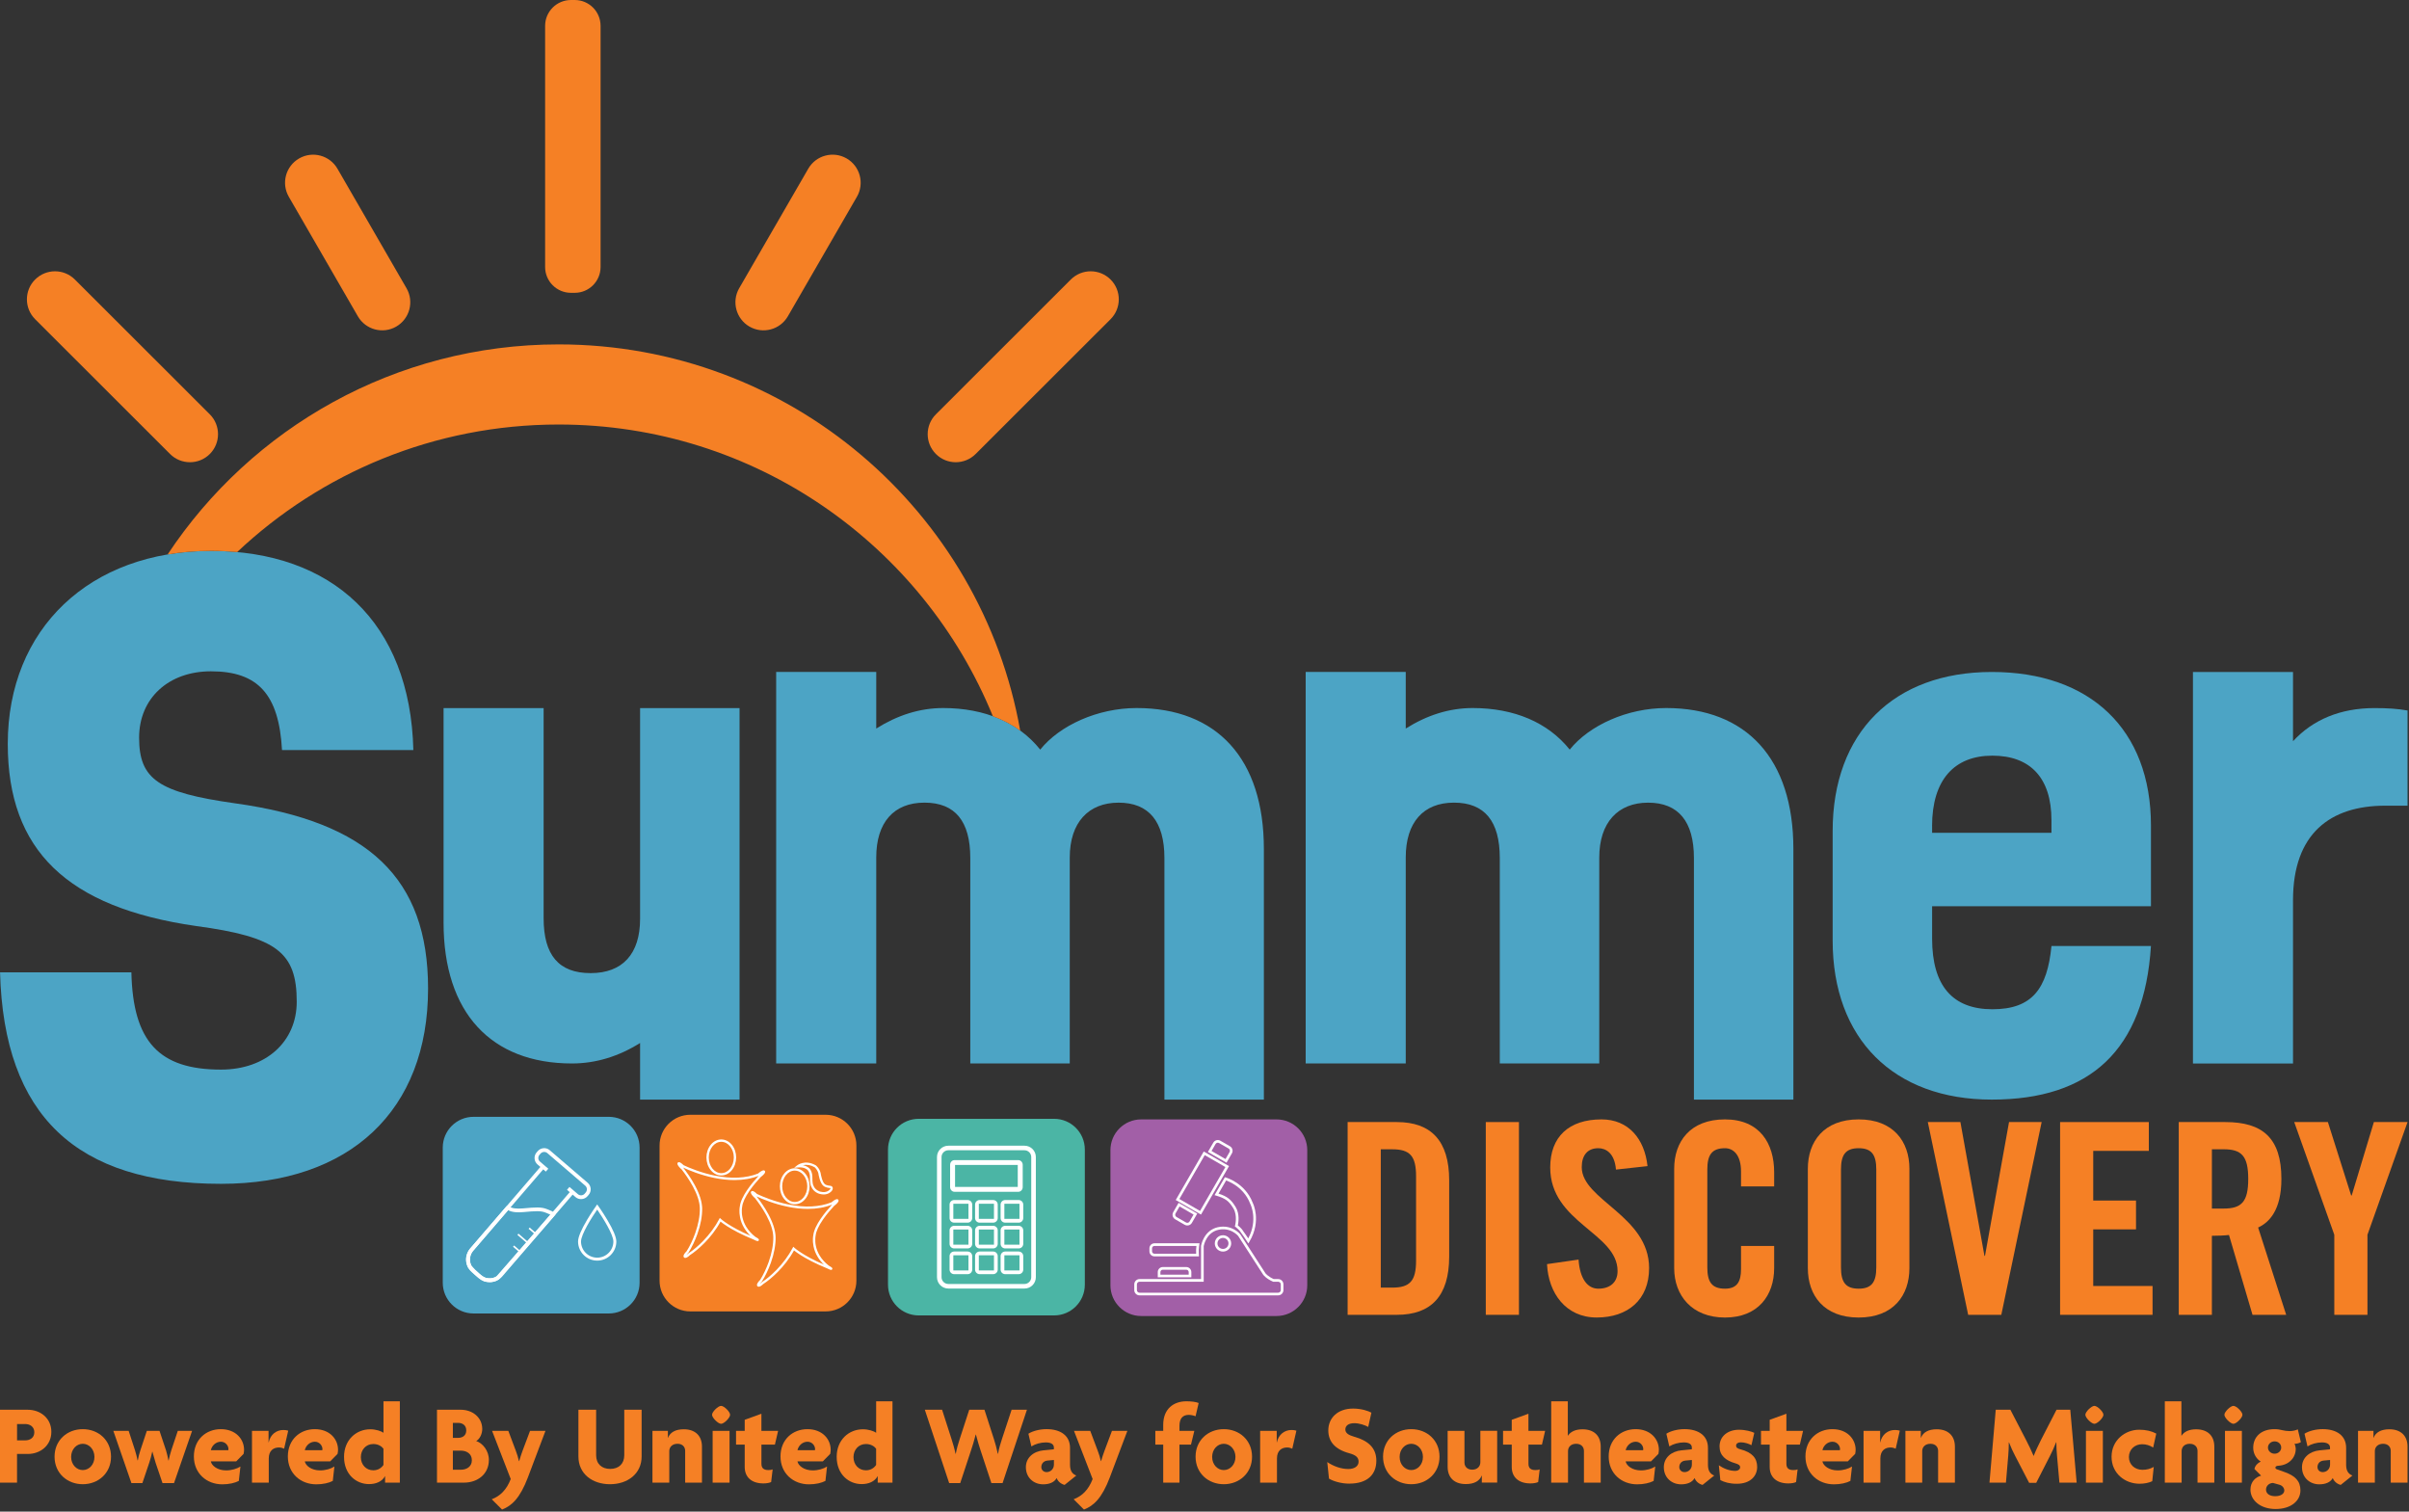 <svg width="102" height="64" viewBox="0 0 102 64" fill="none" xmlns="http://www.w3.org/2000/svg">
<rect x="0" y="0" width="102" height="64" fill="#333333" stroke="none"/>
<g clip-path="url(#clip0_3_300)">
<path d="M34.958 47.197H29.23C28.511 47.197 27.927 47.78 27.927 48.499V54.221C27.927 54.94 28.511 55.523 29.23 55.523H34.958C35.678 55.523 36.261 54.94 36.261 54.221V48.499C36.261 47.78 35.678 47.197 34.958 47.197Z" fill="#F58025"/>
<path d="M25.778 47.284H20.05C19.331 47.284 18.747 47.867 18.747 48.586V54.308C18.747 55.027 19.331 55.61 20.05 55.61H25.778C26.497 55.61 27.081 55.027 27.081 54.308V48.586C27.081 47.867 26.497 47.284 25.778 47.284Z" fill="#4CA4C5"/>
<path d="M44.629 47.368H38.902C38.182 47.368 37.599 47.951 37.599 48.67V54.391C37.599 55.111 38.182 55.693 38.902 55.693H44.629C45.349 55.693 45.933 55.111 45.933 54.391V48.67C45.933 47.951 45.349 47.368 44.629 47.368Z" fill="#4BB5A5"/>
<path d="M54.047 47.393H48.32C47.6 47.393 47.017 47.975 47.017 48.695V54.416C47.017 55.135 47.6 55.718 48.32 55.718H54.047C54.767 55.718 55.351 55.135 55.351 54.416V48.695C55.351 47.975 54.767 47.393 54.047 47.393Z" fill="#A25FA7"/>
<path d="M31.314 29.979V46.555H27.102V44.158C26.209 44.719 25.239 45.025 24.218 45.025C20.798 45.025 18.781 42.883 18.781 39.058V29.98H23.018V38.88C23.018 40.435 23.656 41.2 25.009 41.2C26.362 41.2 27.102 40.384 27.102 38.905V29.979H31.314Z" fill="#4CA4C5"/>
<path d="M53.514 35.947V46.555H49.303V36.329C49.303 34.774 48.639 33.983 47.363 33.983C46.086 33.983 45.295 34.825 45.295 36.303V45.025H41.083V36.328C41.083 34.773 40.446 33.982 39.143 33.982C37.841 33.982 37.101 34.824 37.101 36.302V45.023H32.864V28.448H37.101V30.845C37.995 30.283 38.94 29.977 39.935 29.977C41.696 29.977 43.125 30.589 44.044 31.737C44.862 30.717 46.469 29.977 48.128 29.977C51.523 29.977 53.514 32.119 53.514 35.944V35.947Z" fill="#4CA4C5"/>
<path d="M75.934 35.947V46.555H71.723V36.329C71.723 34.774 71.059 33.983 69.783 33.983C68.506 33.983 67.715 34.825 67.715 36.303V45.025H63.503V36.328C63.503 34.773 62.865 33.982 61.563 33.982C60.261 33.982 59.521 34.824 59.521 36.302V45.023H55.284V28.448H59.521V30.845C60.414 30.283 61.358 29.977 62.354 29.977C64.116 29.977 65.545 30.589 66.464 31.737C67.281 30.717 68.889 29.977 70.548 29.977C73.943 29.977 75.934 32.119 75.934 35.944V35.947Z" fill="#4CA4C5"/>
<path d="M81.808 38.369V39.746C81.808 41.735 82.676 42.73 84.36 42.73C86.045 42.73 86.684 41.863 86.862 40.052H91.074C90.793 44.464 88.496 46.555 84.335 46.555C80.175 46.555 77.597 43.98 77.597 39.823V35.182C77.597 31.025 80.175 28.45 84.335 28.45C88.496 28.45 91.074 30.873 91.074 34.953V38.369H81.808H81.808ZM81.808 34.977V35.258H86.861V34.722C86.861 32.938 85.968 31.993 84.359 31.993C82.751 31.993 81.806 33.013 81.806 34.977H81.808Z" fill="#4CA4C5"/>
<path d="M101.939 30.082V34.111H100.994C98.672 34.111 97.089 35.284 97.089 38.115V45.026H92.852V28.45H97.089V31.382C97.931 30.464 99.106 29.979 100.535 29.979C101.097 29.979 101.505 30.005 101.939 30.081L101.939 30.082Z" fill="#4CA4C5"/>
<path d="M57.06 47.506H59.143C60.591 47.506 61.36 48.297 61.36 49.97V53.203C61.36 54.877 60.591 55.667 59.143 55.667H57.06V47.506ZM58.464 54.515H58.951C59.698 54.515 59.958 54.232 59.958 53.373V49.801C59.958 48.942 59.698 48.659 58.951 48.659H58.464V54.515Z" fill="#F58025"/>
<path d="M62.91 55.667V47.506H64.314V55.667H62.91Z" fill="#F58025"/>
<path d="M68.422 49.518C68.365 48.817 67.991 48.613 67.674 48.613C67.222 48.613 66.973 48.907 66.973 49.416C66.973 50.807 69.825 51.474 69.825 53.689C69.825 55.034 68.919 55.781 67.607 55.781C66.295 55.781 65.559 54.741 65.503 53.52L66.838 53.328C66.894 54.153 67.223 54.56 67.675 54.56C68.162 54.56 68.49 54.3 68.49 53.814C68.49 52.197 65.638 51.768 65.638 49.428C65.638 48.128 66.431 47.393 67.811 47.393C68.954 47.393 69.633 48.218 69.758 49.371L68.423 49.518H68.422Z" fill="#F58025"/>
<path d="M73.717 50.23V49.597C73.717 48.907 73.4 48.613 73.038 48.613C72.472 48.613 72.29 48.907 72.29 49.518V53.655C72.29 54.266 72.471 54.56 73.038 54.56C73.547 54.56 73.717 54.267 73.717 53.735V52.752H75.12V53.69C75.12 54.843 74.441 55.782 73.038 55.782C71.634 55.782 70.887 54.843 70.887 53.69V49.484C70.887 48.331 71.566 47.393 73.038 47.393C74.509 47.393 75.12 48.41 75.12 49.631V50.23H73.717Z" fill="#F58025"/>
<path d="M76.546 49.484C76.546 48.331 77.225 47.393 78.697 47.393C80.168 47.393 80.847 48.331 80.847 49.484V53.69C80.847 54.843 80.168 55.782 78.697 55.782C77.225 55.782 76.546 54.843 76.546 53.69V49.484ZM77.949 53.655C77.949 54.266 78.13 54.56 78.697 54.56C79.263 54.56 79.444 54.267 79.444 53.655V49.518C79.444 48.908 79.262 48.613 78.697 48.613C78.131 48.613 77.949 48.907 77.949 49.518V53.655Z" fill="#F58025"/>
<path d="M85.066 47.506H86.446L84.738 55.667H83.335L81.626 47.506H83.006L84.024 53.17H84.047L85.065 47.506H85.066Z" fill="#F58025"/>
<path d="M87.227 55.667V47.506H90.984V48.726H88.63V50.829H90.441V52.049H88.63V54.446H91.142V55.667H87.227V55.667Z" fill="#F58025"/>
<path d="M93.655 55.667H92.251V47.506H94.22C95.794 47.506 96.597 48.173 96.597 49.913C96.597 51.225 96.087 51.755 95.612 51.971L96.8 55.667H95.374L94.378 52.287C94.196 52.31 93.902 52.321 93.654 52.321V55.667L93.655 55.667ZM93.655 51.168H94.152C94.91 51.168 95.193 50.885 95.193 49.913C95.193 48.941 94.91 48.658 94.152 48.658H93.655V51.167V51.168Z" fill="#F58025"/>
<path d="M100.24 55.667H98.837V52.277L97.14 47.506H98.566L99.551 50.615H99.574L100.513 47.506H101.939L100.241 52.277V55.667H100.24Z" fill="#F58025"/>
<path d="M20.731 54.284C20.562 54.284 20.401 54.224 20.272 54.114L19.977 53.861C19.683 53.607 19.648 53.161 19.902 52.866L22.88 49.405L22.759 49.301C22.608 49.172 22.591 48.942 22.72 48.791L22.767 48.737C22.83 48.664 22.918 48.62 23.014 48.612C23.111 48.604 23.204 48.635 23.277 48.698L24.885 50.079C25.036 50.209 25.053 50.438 24.924 50.589L24.877 50.643C24.747 50.794 24.517 50.811 24.367 50.682L24.246 50.578L21.268 54.039C21.145 54.181 20.974 54.267 20.786 54.282C20.768 54.283 20.75 54.284 20.731 54.284ZM23.001 49.508L20.023 52.969C19.828 53.198 19.854 53.543 20.082 53.739L20.377 53.992C20.487 54.087 20.629 54.132 20.774 54.122C20.92 54.111 21.052 54.044 21.146 53.934L24.124 50.473L24.008 50.374L24.113 50.253L24.47 50.56C24.555 50.632 24.683 50.622 24.755 50.539L24.802 50.484C24.874 50.4 24.864 50.272 24.781 50.2L23.173 48.819C23.088 48.747 22.961 48.757 22.889 48.84L22.841 48.895C22.807 48.935 22.79 48.987 22.793 49.042C22.797 49.096 22.822 49.145 22.863 49.179L23.216 49.482L23.111 49.603L23 49.507L23.001 49.508Z" fill="white"/>
<path d="M21.768 52.732L21.722 52.784L22.02 53.042L22.065 52.99L21.768 52.732Z" fill="white"/>
<path d="M22.427 51.973L22.381 52.025L22.679 52.282L22.724 52.23L22.427 51.973Z" fill="white"/>
<path d="M21.953 52.23L21.907 52.283L22.347 52.663L22.392 52.611L21.953 52.23Z" fill="white"/>
<path d="M20.733 54.282C20.659 54.282 20.604 54.272 20.583 54.268C20.465 54.26 20.306 54.159 20.097 53.962C19.949 53.82 19.831 53.682 19.827 53.676L19.82 53.668L19.815 53.658C19.706 53.427 19.735 53.225 19.779 53.095C19.826 52.955 19.899 52.87 19.902 52.866L21.438 51.081C21.438 51.081 21.49 51.023 21.557 51.076C21.658 51.157 21.867 51.187 22.145 51.161C22.695 51.11 22.9 51.105 23.108 51.174C23.183 51.199 23.253 51.23 23.308 51.254C23.355 51.274 23.413 51.3 23.431 51.301C23.425 51.301 23.411 51.305 23.399 51.317L23.52 51.422C23.52 51.422 23.52 51.422 23.52 51.423L21.123 54.167L21.115 54.173C20.986 54.262 20.841 54.282 20.734 54.282H20.733ZM19.956 53.581C20.143 53.8 20.462 54.103 20.598 54.108H20.605L20.613 54.11C20.615 54.11 20.839 54.161 21.016 54.045L23.303 51.425C23.284 51.417 23.264 51.408 23.243 51.399C23.188 51.375 23.125 51.347 23.057 51.324C22.876 51.264 22.684 51.269 22.16 51.318C21.957 51.337 21.69 51.336 21.514 51.236L20.024 52.968C20.015 52.979 19.802 53.236 19.957 53.58L19.956 53.581Z" fill="white"/>
<path d="M25.286 53.372C24.839 53.372 24.476 53.01 24.476 52.563C24.476 52.381 24.605 52.072 24.858 51.646C25.045 51.333 25.233 51.068 25.235 51.066L25.286 50.994L25.337 51.066C25.337 51.066 25.527 51.333 25.713 51.646C25.967 52.072 26.096 52.381 26.096 52.563C26.096 53.01 25.733 53.372 25.286 53.372ZM25.286 51.211C25.055 51.544 24.601 52.265 24.601 52.562C24.601 52.94 24.908 53.247 25.286 53.247C25.663 53.247 25.971 52.94 25.971 52.562C25.971 52.265 25.516 51.544 25.286 51.211Z" fill="white"/>
<path d="M43.379 54.554H40.154C39.889 54.554 39.673 54.34 39.673 54.075V48.986C39.673 48.721 39.889 48.507 40.154 48.507H43.379C43.644 48.507 43.859 48.721 43.859 48.986V54.075C43.859 54.34 43.644 54.554 43.379 54.554ZM40.153 48.7C39.995 48.7 39.866 48.829 39.866 48.986V54.075C39.866 54.232 39.995 54.361 40.153 54.361H43.378C43.535 54.361 43.664 54.232 43.664 54.075V48.986C43.664 48.829 43.535 48.7 43.378 48.7H40.153Z" fill="white"/>
<path d="M43.114 49.117H40.418C40.313 49.117 40.229 49.206 40.229 49.317V50.259C40.229 50.369 40.313 50.459 40.418 50.459H43.114C43.218 50.459 43.303 50.37 43.303 50.259V49.317C43.303 49.207 43.218 49.117 43.114 49.117ZM43.093 50.252H40.438V49.322H43.093V50.252Z" fill="white"/>
<path d="M40.971 50.807H40.4C40.293 50.807 40.206 50.893 40.206 51V51.571C40.206 51.678 40.292 51.765 40.4 51.765H40.971C41.078 51.765 41.165 51.679 41.165 51.571V51C41.165 50.894 41.079 50.807 40.971 50.807ZM41.006 51.605H40.365V50.965H41.006V51.605Z" fill="white"/>
<path d="M42.051 50.807H41.48C41.373 50.807 41.286 50.893 41.286 51V51.571C41.286 51.678 41.372 51.765 41.48 51.765H42.051C42.158 51.765 42.245 51.679 42.245 51.571V51C42.245 50.894 42.159 50.807 42.051 50.807ZM42.086 51.605H41.445V50.965H42.086V51.605Z" fill="white"/>
<path d="M43.132 50.807H42.56C42.454 50.807 42.367 50.893 42.367 51V51.571C42.367 51.678 42.453 51.765 42.56 51.765H43.132C43.239 51.765 43.326 51.679 43.326 51.571V51C43.326 50.894 43.239 50.807 43.132 50.807ZM43.166 51.605H42.526V50.965H43.166V51.605Z" fill="white"/>
<path d="M40.971 51.898H40.4C40.293 51.898 40.206 51.984 40.206 52.091V52.662C40.206 52.769 40.292 52.856 40.4 52.856H40.971C41.078 52.856 41.165 52.77 41.165 52.662V52.091C41.165 51.985 41.079 51.898 40.971 51.898ZM41.006 52.696H40.365V52.056H41.006V52.696Z" fill="white"/>
<path d="M42.051 51.898H41.48C41.373 51.898 41.286 51.984 41.286 52.091V52.662C41.286 52.769 41.372 52.856 41.48 52.856H42.051C42.158 52.856 42.245 52.77 42.245 52.662V52.091C42.245 51.985 42.159 51.898 42.051 51.898ZM42.086 52.696H41.445V52.056H42.086V52.696Z" fill="white"/>
<path d="M43.132 51.898H42.56C42.454 51.898 42.367 51.984 42.367 52.091V52.662C42.367 52.769 42.453 52.856 42.56 52.856H43.132C43.239 52.856 43.326 52.77 43.326 52.662V52.091C43.326 51.985 43.239 51.898 43.132 51.898ZM43.166 52.696H42.526V52.056H43.166V52.696Z" fill="white"/>
<path d="M40.971 52.987H40.4C40.293 52.987 40.206 53.074 40.206 53.181V53.752C40.206 53.859 40.292 53.946 40.4 53.946H40.971C41.078 53.946 41.165 53.86 41.165 53.752V53.181C41.165 53.075 41.079 52.987 40.971 52.987ZM41.006 53.787H40.365V53.147H41.006V53.787Z" fill="white"/>
<path d="M42.051 52.987H41.48C41.373 52.987 41.286 53.074 41.286 53.181V53.752C41.286 53.859 41.372 53.946 41.48 53.946H42.051C42.158 53.946 42.245 53.86 42.245 53.752V53.181C42.245 53.075 42.159 52.987 42.051 52.987ZM42.086 53.787H41.445V53.147H42.086V53.787Z" fill="white"/>
<path d="M43.132 52.987H42.56C42.454 52.987 42.367 53.074 42.367 53.181V53.752C42.367 53.859 42.453 53.946 42.56 53.946H43.132C43.239 53.946 43.326 53.86 43.326 53.752V53.181C43.326 53.075 43.239 52.987 43.132 52.987ZM43.166 53.787H42.526V53.147H43.166V53.787Z" fill="white"/>
<path d="M34.873 50.571C34.825 50.571 34.771 50.565 34.712 50.549C34.694 50.546 34.442 50.481 34.351 50.236C34.326 50.2 34.294 50.103 34.294 49.847V49.844C34.294 49.844 34.303 49.673 34.208 49.551C34.201 49.543 34.08 49.399 33.789 49.428L33.623 49.444L33.752 49.34C33.752 49.34 33.839 49.27 33.978 49.239C34.105 49.209 34.306 49.202 34.541 49.338L34.544 49.34L34.547 49.341C34.552 49.346 34.693 49.455 34.745 49.659V49.662L34.746 49.665C34.762 49.769 34.822 50.057 34.924 50.132L34.93 50.136L34.932 50.139C34.938 50.145 34.997 50.193 35.164 50.206C35.17 50.206 35.223 50.213 35.249 50.261C35.268 50.297 35.264 50.342 35.235 50.396L35.233 50.399C35.229 50.406 35.19 50.465 35.106 50.513C35.054 50.543 34.976 50.572 34.871 50.572L34.873 50.571ZM34.43 50.176L34.436 50.181L34.441 50.193C34.513 50.397 34.732 50.452 34.735 50.452H34.736C35.018 50.525 35.138 50.362 35.151 50.344C35.164 50.318 35.163 50.307 35.163 50.305C35.162 50.304 35.158 50.303 35.156 50.302H35.157C35.066 50.294 34.99 50.277 34.932 50.249C34.894 50.232 34.874 50.215 34.864 50.206C34.718 50.094 34.659 49.733 34.651 49.678C34.61 49.523 34.507 49.432 34.491 49.418C34.328 49.324 34.165 49.295 34.008 49.331C34.004 49.331 34 49.333 33.997 49.334C34.194 49.37 34.283 49.48 34.288 49.486C34.403 49.634 34.397 49.824 34.396 49.846C34.396 50.095 34.426 50.163 34.433 50.174L34.43 50.176Z" fill="white"/>
<path d="M33.65 50.988C33.48 50.988 33.321 50.907 33.202 50.76C33.085 50.617 33.021 50.426 33.021 50.225C33.021 50.023 33.086 49.833 33.202 49.69C33.321 49.543 33.48 49.462 33.65 49.462C33.82 49.462 33.98 49.543 34.099 49.69C34.216 49.834 34.279 50.023 34.279 50.225C34.279 50.426 34.215 50.617 34.099 50.76C33.98 50.907 33.82 50.988 33.65 50.988ZM33.65 49.561C33.358 49.561 33.12 49.858 33.12 50.225C33.12 50.592 33.358 50.889 33.65 50.889C33.942 50.889 34.181 50.592 34.181 50.225C34.181 49.858 33.942 49.561 33.65 49.561Z" fill="white"/>
<path d="M32.124 54.478C32.099 54.478 32.083 54.468 32.071 54.456C32.052 54.437 32.036 54.399 32.073 54.329C32.093 54.291 32.126 54.248 32.166 54.209C32.17 54.205 32.175 54.2 32.18 54.197C32.312 53.99 32.45 53.703 32.548 53.427C32.68 53.053 32.748 52.69 32.742 52.376C32.737 52.116 32.639 51.806 32.45 51.456C32.291 51.161 32.102 50.9 31.971 50.731C31.952 50.715 31.933 50.698 31.915 50.68C31.875 50.641 31.843 50.6 31.821 50.566C31.808 50.547 31.8 50.529 31.796 50.514C31.784 50.474 31.8 50.452 31.81 50.442C31.851 50.401 31.913 50.44 31.934 50.452C31.969 50.474 32.009 50.507 32.048 50.547C32.049 50.547 32.051 50.549 32.052 50.55C32.299 50.666 32.793 50.874 33.372 50.992C34.08 51.137 34.698 51.107 35.21 50.903C35.222 50.893 35.234 50.882 35.247 50.872C35.289 50.837 35.333 50.808 35.37 50.79C35.391 50.78 35.408 50.774 35.423 50.771C35.464 50.763 35.485 50.782 35.493 50.792C35.53 50.837 35.485 50.895 35.47 50.914C35.445 50.947 35.408 50.983 35.365 51.018C35.351 51.028 35.338 51.039 35.324 51.049C35.194 51.188 35.007 51.401 34.846 51.633C34.658 51.905 34.553 52.135 34.534 52.316V52.319L34.533 52.322C34.533 52.324 34.494 52.502 34.544 52.747C34.573 52.89 34.627 53.028 34.704 53.155C34.8 53.315 34.932 53.461 35.096 53.588H35.098C35.133 53.608 35.167 53.627 35.191 53.644C35.214 53.66 35.262 53.693 35.238 53.738C35.214 53.783 35.159 53.762 35.133 53.752C35.105 53.742 35.071 53.725 35.035 53.707L35.032 53.705C34.483 53.483 34.116 53.275 33.905 53.142C33.762 53.051 33.67 52.981 33.619 52.94C33.227 53.655 32.626 54.165 32.322 54.36C32.322 54.36 32.321 54.361 32.32 54.361C32.281 54.401 32.237 54.434 32.2 54.455C32.169 54.471 32.144 54.477 32.125 54.477L32.124 54.478ZM32.024 50.648C32.024 50.648 32.033 50.655 32.037 50.659L32.041 50.663L32.044 50.667C32.179 50.839 32.374 51.108 32.536 51.411C32.732 51.776 32.834 52.101 32.84 52.376C32.846 52.702 32.777 53.077 32.64 53.462C32.539 53.746 32.396 54.044 32.259 54.257L32.255 54.262L32.25 54.266C32.245 54.27 32.239 54.275 32.235 54.28C32.207 54.308 32.186 54.334 32.172 54.356C32.193 54.341 32.219 54.321 32.248 54.293C32.25 54.291 32.252 54.29 32.253 54.289L32.257 54.285L32.261 54.282C32.446 54.165 32.677 53.97 32.88 53.762C33.157 53.477 33.391 53.159 33.558 52.842L33.589 52.784L33.637 52.829C33.637 52.829 33.988 53.154 34.885 53.54C34.777 53.438 34.688 53.326 34.617 53.206C34.534 53.068 34.476 52.919 34.445 52.764C34.395 52.514 34.429 52.332 34.435 52.304C34.481 51.873 34.945 51.312 35.233 51.001C34.925 51.122 34.58 51.183 34.204 51.183C33.936 51.183 33.65 51.152 33.35 51.09C32.773 50.972 32.28 50.768 32.024 50.649V50.648Z" fill="white"/>
<path d="M30.54 49.767C30.37 49.767 30.211 49.687 30.092 49.54C29.975 49.396 29.911 49.206 29.911 49.005C29.911 48.803 29.976 48.612 30.092 48.469C30.211 48.322 30.37 48.242 30.54 48.242C30.71 48.242 30.87 48.322 30.989 48.469C31.106 48.613 31.169 48.803 31.169 49.005C31.169 49.206 31.105 49.397 30.989 49.54C30.87 49.687 30.71 49.767 30.54 49.767ZM30.54 48.342C30.247 48.342 30.01 48.639 30.01 49.005C30.01 49.372 30.248 49.669 30.54 49.669C30.832 49.669 31.071 49.372 31.071 49.005C31.071 48.639 30.832 48.342 30.54 48.342Z" fill="white"/>
<path d="M29.014 53.258C28.989 53.258 28.973 53.248 28.962 53.237C28.942 53.218 28.926 53.179 28.963 53.109C28.984 53.072 29.016 53.029 29.057 52.989C29.06 52.986 29.065 52.981 29.07 52.977C29.203 52.771 29.34 52.484 29.438 52.207C29.57 51.833 29.638 51.471 29.632 51.157C29.627 50.897 29.529 50.587 29.34 50.236C29.181 49.942 28.992 49.68 28.861 49.511C28.841 49.496 28.823 49.478 28.805 49.46C28.766 49.421 28.733 49.381 28.711 49.346C28.698 49.327 28.691 49.31 28.686 49.294C28.674 49.255 28.69 49.233 28.7 49.222C28.742 49.181 28.803 49.22 28.824 49.233C28.859 49.255 28.899 49.288 28.939 49.327C28.939 49.328 28.941 49.33 28.942 49.331C29.189 49.447 29.683 49.654 30.262 49.772C30.97 49.917 31.588 49.887 32.1 49.684C32.112 49.673 32.124 49.663 32.137 49.652C32.179 49.618 32.223 49.589 32.26 49.571C32.281 49.56 32.298 49.554 32.313 49.551C32.354 49.544 32.375 49.562 32.384 49.572C32.42 49.618 32.375 49.675 32.361 49.694C32.336 49.727 32.298 49.764 32.255 49.798C32.242 49.809 32.228 49.819 32.214 49.83C32.084 49.969 31.897 50.182 31.736 50.413C31.548 50.686 31.443 50.915 31.424 51.096V51.099L31.423 51.102C31.423 51.104 31.384 51.282 31.434 51.527C31.463 51.67 31.517 51.808 31.594 51.936C31.69 52.095 31.822 52.241 31.986 52.369H31.988C32.023 52.389 32.057 52.408 32.081 52.424C32.104 52.441 32.152 52.473 32.128 52.518C32.104 52.563 32.049 52.542 32.023 52.533C31.996 52.522 31.961 52.506 31.925 52.488L31.923 52.486C31.373 52.263 31.006 52.056 30.795 51.922C30.652 51.831 30.56 51.761 30.509 51.72C30.117 52.436 29.516 52.945 29.212 53.14C29.212 53.14 29.211 53.141 29.21 53.142C29.171 53.181 29.128 53.215 29.09 53.235C29.059 53.251 29.035 53.257 29.015 53.257L29.014 53.258ZM28.914 49.428C28.914 49.428 28.923 49.434 28.927 49.438L28.931 49.442L28.935 49.447C29.069 49.619 29.264 49.887 29.426 50.191C29.622 50.555 29.724 50.88 29.73 51.156C29.736 51.481 29.667 51.856 29.53 52.241C29.429 52.526 29.286 52.823 29.149 53.036L29.145 53.041L29.14 53.045C29.135 53.05 29.13 53.055 29.125 53.059C29.097 53.087 29.076 53.113 29.062 53.135C29.084 53.121 29.109 53.101 29.138 53.073C29.14 53.071 29.142 53.069 29.143 53.068L29.147 53.064L29.152 53.061C29.336 52.944 29.568 52.749 29.77 52.541C30.047 52.256 30.281 51.939 30.448 51.621L30.479 51.564L30.527 51.609C30.527 51.609 30.879 51.933 31.775 52.32C31.667 52.217 31.578 52.106 31.507 51.986C31.424 51.848 31.366 51.699 31.335 51.543C31.285 51.294 31.319 51.112 31.325 51.084C31.371 50.652 31.835 50.092 32.123 49.781C31.815 49.902 31.47 49.962 31.094 49.962C30.826 49.962 30.541 49.931 30.24 49.87C29.663 49.752 29.17 49.548 28.914 49.429V49.428Z" fill="white"/>
<path d="M50.852 51.423L49.782 50.806L50.968 48.753L52.038 49.37L50.852 51.423ZM49.936 50.763L50.811 51.268L51.885 49.41L51.01 48.906L49.936 50.763Z" fill="white"/>
<path d="M50.444 54.08H49.021V53.857C49.021 53.74 49.117 53.644 49.234 53.644H50.23C50.347 53.644 50.443 53.74 50.443 53.857V54.08H50.444ZM49.133 53.968H50.331V53.858C50.331 53.802 50.285 53.757 50.23 53.757H49.234C49.178 53.757 49.133 53.802 49.133 53.858V53.968Z" fill="white"/>
<path d="M51.933 49.227L51.144 48.772L51.372 48.378C51.433 48.272 51.569 48.236 51.674 48.297L52.079 48.531C52.184 48.592 52.221 48.727 52.159 48.833L51.932 49.227H51.933ZM51.298 48.731L51.89 49.073L52.061 48.776C52.091 48.724 52.074 48.658 52.022 48.627L51.617 48.394C51.566 48.364 51.499 48.382 51.469 48.434L51.298 48.73V48.731Z" fill="white"/>
<path d="M50.272 51.885C50.234 51.885 50.196 51.875 50.162 51.855L49.757 51.622C49.706 51.592 49.67 51.544 49.654 51.488C49.639 51.431 49.647 51.371 49.676 51.32L49.904 50.925L50.693 51.38L50.465 51.775C50.435 51.825 50.387 51.862 50.331 51.877C50.311 51.882 50.292 51.885 50.273 51.885H50.272ZM49.813 51.524L50.217 51.757C50.242 51.772 50.272 51.776 50.3 51.768C50.328 51.76 50.352 51.742 50.366 51.717L50.537 51.421L49.944 51.079L49.773 51.376C49.759 51.401 49.755 51.43 49.763 51.458C49.771 51.486 49.789 51.51 49.814 51.524H49.813Z" fill="white"/>
<path d="M50.705 53.192H48.881C48.764 53.192 48.668 53.096 48.668 52.979V52.851C48.668 52.734 48.764 52.638 48.881 52.638H50.788L50.779 52.703C50.779 52.703 50.761 52.84 50.758 52.918C50.755 52.995 50.762 53.132 50.763 53.133L50.766 53.193H50.706L50.705 53.192ZM48.88 52.751C48.825 52.751 48.779 52.796 48.779 52.851V52.979C48.779 53.035 48.825 53.08 48.88 53.08H50.646C50.644 53.031 50.642 52.963 50.644 52.914C50.646 52.866 50.652 52.8 50.658 52.752H48.88V52.751Z" fill="white"/>
<path d="M54.118 54.843H48.25C48.126 54.843 48.026 54.742 48.026 54.619V54.378C48.026 54.254 48.126 54.153 48.25 54.153H50.854V52.743C50.856 52.736 50.883 52.578 50.983 52.401C51.116 52.166 51.318 52.013 51.566 51.958C51.876 51.89 52.117 51.974 52.265 52.058C52.425 52.148 52.512 52.254 52.515 52.258L52.518 52.263L53.579 53.906C53.587 53.917 53.69 54.046 53.93 54.153H54.118C54.242 54.153 54.342 54.254 54.342 54.378V54.619C54.342 54.742 54.242 54.843 54.118 54.843ZM48.25 54.266C48.189 54.266 48.138 54.316 48.138 54.378V54.619C48.138 54.68 48.188 54.731 48.25 54.731H54.118C54.179 54.731 54.23 54.681 54.23 54.619V54.378C54.23 54.316 54.18 54.266 54.118 54.266H53.906L53.896 54.261C53.608 54.135 53.491 53.977 53.487 53.97L53.485 53.968L52.425 52.327C52.414 52.314 52.337 52.227 52.205 52.154C52.017 52.049 51.81 52.02 51.59 52.068C51.372 52.116 51.201 52.246 51.082 52.454C50.999 52.598 50.971 52.732 50.966 52.757V54.267H48.25V54.266ZM51.783 52.99C51.592 52.99 51.436 52.835 51.436 52.644C51.436 52.453 51.592 52.298 51.783 52.298C51.974 52.298 52.13 52.453 52.13 52.644C52.13 52.835 51.974 52.99 51.783 52.99ZM51.783 52.411C51.654 52.411 51.549 52.516 51.549 52.644C51.549 52.773 51.654 52.877 51.783 52.877C51.911 52.877 52.016 52.773 52.016 52.644C52.016 52.516 51.911 52.411 51.783 52.411Z" fill="white"/>
<path d="M52.856 52.646L52.808 52.57C52.733 52.453 52.609 52.267 52.578 52.232C52.563 52.216 52.553 52.199 52.541 52.182C52.516 52.139 52.477 52.077 52.314 51.945L52.285 51.922L52.295 51.886C52.295 51.886 52.406 51.464 52.225 51.164C52.035 50.847 51.885 50.736 51.494 50.621L51.425 50.601L51.863 49.843L51.906 49.855C51.914 49.857 52.114 49.913 52.355 50.074C52.577 50.22 52.876 50.488 53.041 50.923C53.054 50.95 53.142 51.133 53.171 51.414C53.199 51.688 53.176 52.111 52.903 52.567L52.856 52.645L52.856 52.646ZM52.413 51.88C52.567 52.009 52.61 52.077 52.638 52.123C52.646 52.137 52.653 52.148 52.662 52.158C52.694 52.194 52.79 52.339 52.852 52.432C53.067 52.033 53.085 51.668 53.059 51.427C53.03 51.15 52.94 50.974 52.939 50.973L52.937 50.97V50.967C52.782 50.558 52.5 50.307 52.292 50.169C52.129 50.06 51.983 50.002 51.916 49.978L51.593 50.536C51.964 50.653 52.128 50.785 52.322 51.109C52.496 51.399 52.437 51.766 52.412 51.882L52.413 51.88Z" fill="white"/>
<path d="M8.31 39.207C2.847 38.423 0.329 36.004 0.329 31.494C0.329 26.625 3.796 23.324 8.932 23.324C14.069 23.324 17.372 26.363 17.502 31.755H11.941C11.811 29.403 10.927 28.422 8.932 28.422C7.133 28.422 5.89 29.566 5.89 31.232C5.89 32.997 6.708 33.553 9.946 34.01C15.605 34.794 18.125 37.181 18.125 41.853C18.125 47.017 14.821 50.121 9.358 50.121C3.241 50.121 0.165 47.246 0.002 41.167H5.563C5.628 44.108 6.74 45.285 9.358 45.285C11.255 45.285 12.564 44.109 12.564 42.41C12.564 40.318 11.713 39.665 8.311 39.207H8.31Z" fill="#4CA4C5"/>
<path d="M42.04 30.324C42.464 30.477 42.85 30.682 43.197 30.934C41.552 21.64 33.428 14.581 23.654 14.581C16.739 14.581 10.649 18.115 7.097 23.474C7.68 23.375 8.293 23.324 8.93 23.324C9.314 23.324 9.683 23.341 10.043 23.372C13.596 20.025 18.384 17.973 23.653 17.973C31.967 17.973 39.084 23.079 42.039 30.324H42.04Z" fill="#F58025"/>
<path d="M24.334 0H24.177C23.572 0 23.081 0.49 23.081 1.094V11.304C23.081 11.908 23.572 12.398 24.177 12.398H24.334C24.939 12.398 25.429 11.908 25.429 11.304V1.094C25.429 0.49 24.939 0 24.334 0Z" fill="#F58025"/>
<path d="M14.289 7.144C13.96 6.575 13.233 6.38 12.664 6.709C12.095 7.037 11.9 7.764 12.229 8.332L15.152 13.391C15.481 13.96 16.209 14.155 16.777 13.827C17.346 13.498 17.541 12.771 17.212 12.203L14.289 7.144Z" fill="#F58025"/>
<path d="M36.282 8.332C36.611 7.764 36.416 7.037 35.847 6.708C35.278 6.38 34.55 6.575 34.222 7.144L31.298 12.203C30.97 12.771 31.165 13.498 31.733 13.827C32.302 14.155 33.03 13.96 33.359 13.391L36.282 8.332Z" fill="#F58025"/>
<path d="M47.022 13.515C47.487 13.05 47.487 12.298 47.023 11.834C46.558 11.37 45.805 11.37 45.34 11.834L39.628 17.541C39.163 18.005 39.163 18.758 39.628 19.222C40.092 19.686 40.845 19.686 41.31 19.221L47.022 13.515Z" fill="#F58025"/>
<path d="M3.17 11.834C2.706 11.37 1.952 11.37 1.488 11.834C1.023 12.298 1.024 13.05 1.488 13.515L7.2 19.221C7.665 19.686 8.419 19.686 8.883 19.222C9.348 18.758 9.347 18.005 8.883 17.541L3.17 11.834Z" fill="#F58025"/>
<path d="M1.177 61.557H0.721V62.771H0V59.686H1.177C1.704 59.686 2.174 60.039 2.174 60.62C2.174 61.2 1.709 61.558 1.177 61.558V61.557ZM1.071 60.291H0.722V60.982H1.071C1.265 60.982 1.453 60.876 1.453 60.639C1.453 60.402 1.264 60.291 1.071 60.291Z" fill="#F58025"/>
<path d="M3.506 62.839C2.843 62.839 2.31 62.37 2.31 61.673C2.31 60.977 2.842 60.508 3.506 60.508C4.169 60.508 4.701 60.977 4.701 61.673C4.701 62.369 4.165 62.839 3.506 62.839ZM3.506 61.127C3.24 61.127 3.012 61.359 3.012 61.684C3.012 62.008 3.24 62.24 3.506 62.24C3.772 62.24 3.999 62.008 3.999 61.684C3.999 61.359 3.767 61.127 3.506 61.127Z" fill="#F58025"/>
<path d="M7.369 62.79H6.88L6.585 61.92C6.542 61.784 6.498 61.63 6.454 61.465H6.445C6.411 61.629 6.367 61.789 6.324 61.915L6.029 62.79H5.564L4.799 60.58H5.448L5.719 61.412C5.757 61.538 5.801 61.692 5.825 61.832H5.835C5.859 61.697 5.897 61.538 5.941 61.412L6.217 60.58H6.754L7.03 61.407C7.073 61.543 7.103 61.692 7.131 61.833H7.141C7.17 61.693 7.209 61.539 7.252 61.407L7.528 60.58H8.133L7.369 62.79Z" fill="#F58025"/>
<path d="M10.316 61.552L10.001 61.872H8.927C8.96 62.05 9.202 62.254 9.575 62.254C9.802 62.254 10.035 62.185 10.18 62.09L10.112 62.699C9.947 62.786 9.696 62.844 9.414 62.844C8.747 62.844 8.209 62.379 8.209 61.663C8.209 60.948 8.722 60.508 9.351 60.508C9.98 60.508 10.334 60.928 10.334 61.383C10.334 61.436 10.324 61.509 10.314 61.552H10.316ZM9.353 61.04C9.145 61.04 8.971 61.199 8.927 61.398H9.668C9.668 61.383 9.673 61.369 9.673 61.35C9.673 61.2 9.542 61.04 9.353 61.04Z" fill="#F58025"/>
<path d="M12.03 61.335C11.986 61.311 11.889 61.283 11.816 61.283C11.589 61.283 11.38 61.404 11.38 61.752V62.772H10.669V60.581H11.371V61.07H11.376C11.449 60.726 11.705 60.543 12 60.543C12.068 60.543 12.15 60.552 12.204 60.572L12.03 61.335Z" fill="#F58025"/>
<path d="M14.295 61.552L13.98 61.872H12.906C12.939 62.05 13.181 62.254 13.554 62.254C13.781 62.254 14.014 62.185 14.159 62.09L14.091 62.699C13.927 62.786 13.675 62.844 13.393 62.844C12.726 62.844 12.188 62.379 12.188 61.663C12.188 60.948 12.701 60.508 13.33 60.508C13.959 60.508 14.313 60.928 14.313 61.383C14.313 61.436 14.303 61.509 14.293 61.552H14.295ZM13.332 61.04C13.124 61.04 12.95 61.199 12.906 61.398H13.647C13.647 61.383 13.652 61.369 13.652 61.35C13.652 61.2 13.521 61.04 13.332 61.04Z" fill="#F58025"/>
<path d="M16.305 62.771V62.5H16.3C16.179 62.723 15.927 62.834 15.623 62.834C15.086 62.834 14.567 62.428 14.567 61.679C14.567 60.973 15.07 60.513 15.68 60.513C15.913 60.513 16.15 60.591 16.237 60.663V59.328H16.93V62.771H16.306H16.305ZM16.236 61.335C16.168 61.243 16.023 61.137 15.806 61.137C15.496 61.137 15.279 61.379 15.279 61.693C15.279 62.008 15.497 62.25 15.806 62.25C16.015 62.25 16.16 62.139 16.236 62.022V61.335Z" fill="#F58025"/>
<path d="M19.645 62.771H18.503V59.686H19.515C19.994 59.686 20.419 60.001 20.419 60.504C20.419 60.688 20.327 60.919 20.163 61.011C20.434 61.098 20.7 61.417 20.7 61.809C20.7 62.409 20.225 62.772 19.644 62.772L19.645 62.771ZM19.398 60.242H19.175V60.876H19.398C19.577 60.876 19.742 60.784 19.742 60.561C19.742 60.339 19.578 60.242 19.398 60.242V60.242ZM19.519 61.417H19.175V62.225H19.519C19.747 62.225 19.979 62.104 19.979 61.824C19.979 61.544 19.752 61.418 19.519 61.418V61.417Z" fill="#F58025"/>
<path d="M22.351 62.553C22.016 63.433 21.668 63.752 21.257 63.912L20.821 63.476C21.174 63.341 21.445 63.085 21.625 62.62L20.835 60.579H21.523L21.843 61.43C21.891 61.556 21.94 61.706 21.973 61.861H21.983C22.026 61.712 22.075 61.556 22.123 61.43L22.443 60.579H23.096L22.351 62.552V62.553Z" fill="#F58025"/>
<path d="M25.827 62.839C25.091 62.839 24.491 62.409 24.491 61.664V59.686H25.241V61.611C25.241 61.978 25.478 62.191 25.836 62.191C26.194 62.191 26.432 61.978 26.432 61.611V59.686H27.167V61.664C27.167 62.403 26.567 62.839 25.827 62.839Z" fill="#F58025"/>
<path d="M29.011 62.771V61.427C29.011 61.267 28.905 61.127 28.687 61.127C28.469 61.127 28.338 61.263 28.338 61.437V62.772H27.626V60.581H28.279V60.876H28.284C28.372 60.644 28.599 60.513 28.953 60.513C29.432 60.513 29.722 60.784 29.722 61.248V62.772H29.01L29.011 62.771Z" fill="#F58025"/>
<path d="M30.532 60.281C30.406 60.281 30.149 60.025 30.149 59.899C30.149 59.773 30.406 59.522 30.532 59.522C30.658 59.522 30.914 59.773 30.914 59.899C30.914 60.025 30.658 60.281 30.532 60.281ZM30.174 62.771V60.58H30.89V62.771H30.174Z" fill="#F58025"/>
<path d="M32.812 61.161H32.24V61.974C32.24 62.162 32.342 62.239 32.53 62.239C32.613 62.239 32.661 62.234 32.715 62.211L32.651 62.747C32.583 62.781 32.462 62.805 32.322 62.805C31.828 62.805 31.532 62.544 31.532 62.109V61.161H31.165V60.58H31.532V60.111L32.239 59.855V60.58H32.946L32.811 61.161H32.812Z" fill="#F58025"/>
<path d="M35.154 61.552L34.839 61.872H33.765C33.798 62.05 34.04 62.254 34.413 62.254C34.641 62.254 34.873 62.185 35.018 62.09L34.95 62.699C34.786 62.786 34.534 62.844 34.253 62.844C33.585 62.844 33.047 62.379 33.047 61.663C33.047 60.948 33.56 60.508 34.189 60.508C34.818 60.508 35.172 60.928 35.172 61.383C35.172 61.436 35.162 61.509 35.153 61.552H35.154ZM34.191 61.04C33.983 61.04 33.809 61.199 33.766 61.398H34.506C34.506 61.383 34.511 61.369 34.511 61.35C34.511 61.2 34.38 61.04 34.191 61.04Z" fill="#F58025"/>
<path d="M37.164 62.771V62.5H37.159C37.038 62.723 36.786 62.834 36.482 62.834C35.945 62.834 35.426 62.428 35.426 61.679C35.426 60.973 35.93 60.513 36.539 60.513C36.772 60.513 37.009 60.591 37.097 60.663V59.328H37.789V62.771H37.165H37.164ZM37.096 61.335C37.027 61.243 36.882 61.137 36.665 61.137C36.355 61.137 36.138 61.379 36.138 61.693C36.138 62.008 36.356 62.25 36.665 62.25C36.874 62.25 37.019 62.139 37.096 62.022V61.335Z" fill="#F58025"/>
<path d="M42.455 62.79H41.976L41.525 61.426C41.457 61.223 41.395 61.011 41.322 60.739H41.312C41.244 61.005 41.176 61.228 41.108 61.426L40.658 62.79H40.188L39.158 59.685H39.889L40.29 60.932C40.349 61.12 40.411 61.319 40.459 61.551H40.469C40.512 61.319 40.571 61.126 40.633 60.932L41.039 59.685H41.683L42.084 60.928C42.142 61.101 42.2 61.324 42.248 61.551H42.258C42.296 61.329 42.365 61.106 42.422 60.932L42.833 59.685H43.482L42.451 62.79H42.455Z" fill="#F58025"/>
<path d="M45.079 62.868C44.948 62.839 44.798 62.737 44.74 62.578C44.643 62.757 44.434 62.844 44.168 62.844C43.781 62.844 43.437 62.573 43.437 62.118C43.437 61.717 43.752 61.447 44.188 61.403L44.623 61.359V61.286C44.623 61.156 44.517 61.069 44.28 61.069C44.066 61.069 43.829 61.137 43.67 61.238L43.544 60.701C43.724 60.585 44.023 60.507 44.313 60.507C44.894 60.507 45.306 60.773 45.306 61.3V62.016C45.306 62.272 45.403 62.407 45.572 62.471L45.078 62.867L45.079 62.868ZM44.623 61.813L44.358 61.837C44.174 61.852 44.091 61.982 44.091 62.113C44.091 62.229 44.179 62.326 44.314 62.326C44.483 62.326 44.624 62.195 44.624 62.006V61.812L44.623 61.813Z" fill="#F58025"/>
<path d="M46.99 62.553C46.656 63.433 46.307 63.752 45.896 63.912L45.46 63.476C45.813 63.341 46.084 63.085 46.264 62.62L45.474 60.579H46.162L46.482 61.43C46.53 61.556 46.579 61.706 46.613 61.861H46.622C46.666 61.712 46.714 61.556 46.763 61.43L47.082 60.579H47.735L46.99 62.552V62.553Z" fill="#F58025"/>
<path d="M50.622 59.961C50.539 59.928 50.423 59.903 50.336 59.903C50.075 59.903 49.94 60.057 49.94 60.372V60.58H50.569L50.428 61.161H49.94V62.771H49.252V61.161H48.918V60.58H49.252V60.324C49.252 59.657 49.682 59.328 50.234 59.328C50.438 59.328 50.641 59.352 50.752 59.401L50.622 59.962V59.961Z" fill="#F58025"/>
<path d="M51.817 62.839C51.155 62.839 50.622 62.37 50.622 61.673C50.622 60.977 51.154 60.508 51.817 60.508C52.481 60.508 53.013 60.977 53.013 61.673C53.013 62.369 52.476 62.839 51.817 62.839ZM51.817 61.127C51.551 61.127 51.324 61.359 51.324 61.684C51.324 62.008 51.551 62.24 51.817 62.24C52.083 62.24 52.311 62.008 52.311 61.684C52.311 61.359 52.079 61.127 51.817 61.127Z" fill="#F58025"/>
<path d="M54.717 61.335C54.674 61.311 54.577 61.283 54.504 61.283C54.276 61.283 54.068 61.404 54.068 61.752V62.772H53.356V60.581H54.058V61.07H54.063C54.136 60.726 54.392 60.543 54.687 60.543C54.755 60.543 54.837 60.552 54.891 60.572L54.717 61.335Z" fill="#F58025"/>
<path d="M57.137 62.815C56.789 62.815 56.454 62.713 56.271 62.602L56.198 61.901C56.45 62.074 56.779 62.195 57.088 62.195C57.354 62.195 57.524 62.074 57.524 61.885C57.524 61.707 57.413 61.605 57.128 61.527C56.523 61.363 56.242 61.029 56.242 60.56C56.242 60.048 56.624 59.636 57.293 59.636C57.646 59.636 57.941 59.738 58.067 59.81L57.932 60.414C57.806 60.341 57.559 60.255 57.346 60.255C57.084 60.255 56.964 60.371 56.964 60.521C56.964 60.67 57.094 60.758 57.331 60.826C57.922 60.99 58.276 61.295 58.276 61.841C58.276 62.436 57.888 62.813 57.138 62.813L57.137 62.815Z" fill="#F58025"/>
<path d="M59.755 62.839C59.093 62.839 58.56 62.37 58.56 61.673C58.56 60.977 59.092 60.508 59.755 60.508C60.419 60.508 60.951 60.977 60.951 61.673C60.951 62.369 60.414 62.839 59.755 62.839ZM59.755 61.127C59.489 61.127 59.262 61.359 59.262 61.684C59.262 62.008 59.489 62.24 59.755 62.24C60.022 62.24 60.249 62.008 60.249 61.684C60.249 61.359 60.017 61.127 59.755 61.127Z" fill="#F58025"/>
<path d="M62.742 62.771V62.471H62.738C62.65 62.703 62.418 62.833 62.064 62.833C61.585 62.833 61.295 62.567 61.295 62.103V60.579H62.007V61.924C62.007 62.083 62.118 62.223 62.336 62.223C62.554 62.223 62.68 62.083 62.68 61.908V60.578H63.392V62.769H62.743L62.742 62.771Z" fill="#F58025"/>
<path d="M65.289 61.161H64.717V61.974C64.717 62.162 64.819 62.239 65.007 62.239C65.09 62.239 65.138 62.234 65.192 62.211L65.128 62.747C65.06 62.781 64.939 62.805 64.799 62.805C64.305 62.805 64.009 62.544 64.009 62.109V61.161H63.641V60.58H64.009V60.111L64.716 59.855V60.58H65.423L65.288 61.161H65.289Z" fill="#F58025"/>
<path d="M67.066 62.771V61.426C67.066 61.267 66.954 61.127 66.736 61.127C66.518 61.127 66.392 61.262 66.392 61.437V62.772H65.68V59.329H66.383V60.785H66.387C66.499 60.616 66.703 60.514 67.007 60.514C67.491 60.514 67.776 60.785 67.776 61.249V62.773H67.065L67.066 62.771Z" fill="#F58025"/>
<path d="M70.222 61.552L69.906 61.872H68.832C68.865 62.05 69.107 62.254 69.48 62.254C69.708 62.254 69.94 62.185 70.085 62.09L70.017 62.699C69.853 62.786 69.601 62.844 69.32 62.844C68.652 62.844 68.114 62.379 68.114 61.663C68.114 60.948 68.627 60.508 69.256 60.508C69.885 60.508 70.239 60.928 70.239 61.383C70.239 61.436 70.229 61.509 70.22 61.552H70.222ZM69.258 61.04C69.05 61.04 68.876 61.199 68.833 61.398H69.573C69.573 61.383 69.578 61.369 69.578 61.35C69.578 61.2 69.447 61.04 69.258 61.04Z" fill="#F58025"/>
<path d="M72.091 62.868C71.96 62.839 71.81 62.737 71.751 62.578C71.654 62.757 71.446 62.844 71.18 62.844C70.793 62.844 70.449 62.573 70.449 62.118C70.449 61.717 70.764 61.447 71.199 61.403L71.635 61.359V61.286C71.635 61.156 71.529 61.069 71.291 61.069C71.078 61.069 70.841 61.137 70.681 61.238L70.556 60.701C70.734 60.585 71.035 60.507 71.325 60.507C71.906 60.507 72.317 60.773 72.317 61.3V62.016C72.317 62.272 72.414 62.407 72.583 62.471L72.09 62.867L72.091 62.868ZM71.635 61.813L71.369 61.837C71.186 61.852 71.103 61.982 71.103 62.113C71.103 62.229 71.191 62.326 71.326 62.326C71.495 62.326 71.636 62.195 71.636 62.006V61.812L71.635 61.813Z" fill="#F58025"/>
<path d="M73.538 62.82C73.237 62.82 73.02 62.757 72.841 62.665L72.778 62.037C72.972 62.172 73.224 62.274 73.466 62.274C73.597 62.274 73.679 62.206 73.679 62.124C73.679 62.032 73.606 61.994 73.48 61.955C73.06 61.834 72.808 61.621 72.808 61.239C72.808 60.809 73.157 60.533 73.631 60.533C73.902 60.533 74.168 60.606 74.279 60.664L74.158 61.186C74.052 61.128 73.878 61.065 73.703 61.065C73.587 61.065 73.509 61.118 73.509 61.205C73.509 61.287 73.567 61.331 73.703 61.364C74.197 61.495 74.4 61.741 74.4 62.109C74.4 62.476 74.13 62.82 73.539 62.82H73.538Z" fill="#F58025"/>
<path d="M76.21 61.161H75.638V61.974C75.638 62.162 75.74 62.239 75.928 62.239C76.011 62.239 76.059 62.234 76.113 62.211L76.049 62.747C75.981 62.781 75.86 62.805 75.72 62.805C75.226 62.805 74.931 62.544 74.931 62.109V61.161H74.563V60.58H74.931V60.111L75.638 59.855V60.58H76.344L76.209 61.161H76.21Z" fill="#F58025"/>
<path d="M78.552 61.552L78.237 61.872H77.163C77.196 62.05 77.438 62.254 77.811 62.254C78.039 62.254 78.271 62.185 78.416 62.09L78.348 62.699C78.184 62.786 77.932 62.844 77.651 62.844C76.983 62.844 76.445 62.379 76.445 61.663C76.445 60.948 76.958 60.508 77.587 60.508C78.216 60.508 78.57 60.928 78.57 61.383C78.57 61.436 78.56 61.509 78.551 61.552H78.552ZM77.589 61.04C77.381 61.04 77.207 61.199 77.164 61.398H77.904C77.904 61.383 77.909 61.369 77.909 61.35C77.909 61.2 77.778 61.04 77.589 61.04Z" fill="#F58025"/>
<path d="M80.266 61.335C80.223 61.311 80.126 61.283 80.053 61.283C79.825 61.283 79.617 61.404 79.617 61.752V62.772H78.905V60.581H79.607V61.07H79.612C79.685 60.726 79.941 60.543 80.236 60.543C80.304 60.543 80.386 60.552 80.44 60.572L80.266 61.335Z" fill="#F58025"/>
<path d="M82.062 62.771V61.427C82.062 61.267 81.955 61.127 81.737 61.127C81.519 61.127 81.389 61.263 81.389 61.437V62.772H80.677V60.581H81.33V60.876H81.335C81.422 60.644 81.65 60.513 82.003 60.513C82.483 60.513 82.773 60.784 82.773 61.248V62.772H82.061L82.062 62.771Z" fill="#F58025"/>
<path d="M87.198 62.771L87.097 61.635C87.082 61.466 87.068 61.263 87.068 61.064H87.058C86.985 61.258 86.884 61.47 86.797 61.644L86.216 62.78H85.916L85.326 61.644C85.233 61.471 85.142 61.267 85.064 61.069H85.055C85.055 61.267 85.045 61.47 85.031 61.635L84.934 62.771H84.237L84.502 59.686H85.122L85.794 60.982C85.891 61.171 86.022 61.437 86.105 61.64H86.109C86.187 61.436 86.308 61.185 86.409 60.982L87.076 59.686H87.658L87.928 62.771H87.198H87.198Z" fill="#F58025"/>
<path d="M88.679 60.281C88.554 60.281 88.297 60.025 88.297 59.899C88.297 59.773 88.554 59.522 88.679 59.522C88.805 59.522 89.062 59.773 89.062 59.899C89.062 60.025 88.805 60.281 88.679 60.281ZM88.321 62.771V60.58H89.038V62.771H88.321Z" fill="#F58025"/>
<path d="M91.168 61.286C91.023 61.194 90.873 61.146 90.698 61.146C90.388 61.146 90.141 61.369 90.141 61.688C90.141 62.006 90.388 62.229 90.713 62.229C90.896 62.229 91.037 62.19 91.192 62.108L91.129 62.712C90.984 62.78 90.794 62.819 90.592 62.819C89.977 62.819 89.406 62.383 89.406 61.678C89.406 60.973 89.982 60.532 90.577 60.532C90.867 60.532 91.105 60.59 91.299 60.696L91.168 61.286Z" fill="#F58025"/>
<path d="M93.046 62.771V61.426C93.046 61.267 92.934 61.127 92.716 61.127C92.498 61.127 92.373 61.262 92.373 61.437V62.772H91.661V59.329H92.363V60.785H92.368C92.479 60.616 92.683 60.514 92.987 60.514C93.471 60.514 93.757 60.785 93.757 61.249V62.773H93.045L93.046 62.771Z" fill="#F58025"/>
<path d="M94.566 60.281C94.44 60.281 94.184 60.025 94.184 59.899C94.184 59.773 94.44 59.522 94.566 59.522C94.692 59.522 94.948 59.773 94.948 59.899C94.948 60.025 94.692 60.281 94.566 60.281ZM94.208 62.771V60.58H94.924V62.771H94.208Z" fill="#F58025"/>
<path d="M96.353 63.889C95.714 63.889 95.287 63.526 95.287 63.066C95.287 62.732 95.51 62.535 95.738 62.476L95.457 62.196C95.477 62.056 95.598 61.935 95.723 61.881C95.559 61.78 95.404 61.571 95.404 61.296C95.404 60.832 95.738 60.508 96.308 60.508C96.439 60.508 96.541 60.527 96.633 60.551C96.73 60.575 96.837 60.59 96.948 60.59C97.069 60.59 97.195 60.561 97.292 60.517L97.422 61.058C97.354 61.096 97.249 61.131 97.152 61.126C97.176 61.169 97.204 61.271 97.204 61.349C97.204 61.716 96.914 62.025 96.488 62.055C96.4 62.06 96.343 62.079 96.343 62.138C96.343 62.161 96.362 62.19 96.401 62.206L96.74 62.327C97.172 62.481 97.403 62.699 97.403 63.1C97.403 63.55 96.992 63.889 96.353 63.889ZM96.502 62.858L96.241 62.785C96.072 62.79 95.946 62.911 95.946 63.07C95.946 63.22 96.077 63.346 96.333 63.346C96.59 63.346 96.72 63.229 96.72 63.104C96.72 63.002 96.643 62.895 96.502 62.857V62.858ZM96.308 61.025C96.149 61.025 96.028 61.146 96.028 61.286C96.028 61.426 96.149 61.547 96.308 61.547C96.468 61.547 96.589 61.431 96.589 61.286C96.589 61.142 96.473 61.025 96.308 61.025Z" fill="#F58025"/>
<path d="M99.111 62.868C98.98 62.839 98.831 62.737 98.772 62.578C98.675 62.757 98.466 62.844 98.2 62.844C97.813 62.844 97.469 62.573 97.469 62.118C97.469 61.717 97.785 61.447 98.22 61.403L98.656 61.359V61.286C98.656 61.156 98.549 61.069 98.312 61.069C98.099 61.069 97.861 61.137 97.702 61.238L97.576 60.701C97.756 60.585 98.055 60.507 98.346 60.507C98.927 60.507 99.338 60.773 99.338 61.3V62.016C99.338 62.272 99.435 62.407 99.604 62.471L99.11 62.867L99.111 62.868ZM98.657 61.813L98.391 61.837C98.207 61.852 98.125 61.982 98.125 62.113C98.125 62.229 98.212 62.326 98.347 62.326C98.516 62.326 98.658 62.195 98.658 62.006V61.812L98.657 61.813Z" fill="#F58025"/>
<path d="M101.227 62.771V61.427C101.227 61.267 101.12 61.127 100.902 61.127C100.684 61.127 100.554 61.263 100.554 61.437V62.772H99.842V60.581H100.495V60.876H100.5C100.587 60.644 100.815 60.513 101.168 60.513C101.648 60.513 101.938 60.784 101.938 61.248V62.772H101.226L101.227 62.771Z" fill="#F58025"/>
</g>
<defs>
<clipPath id="clip0_3_300">
<rect width="102" height="64" fill="white"/>
</clipPath>
</defs>
</svg>
